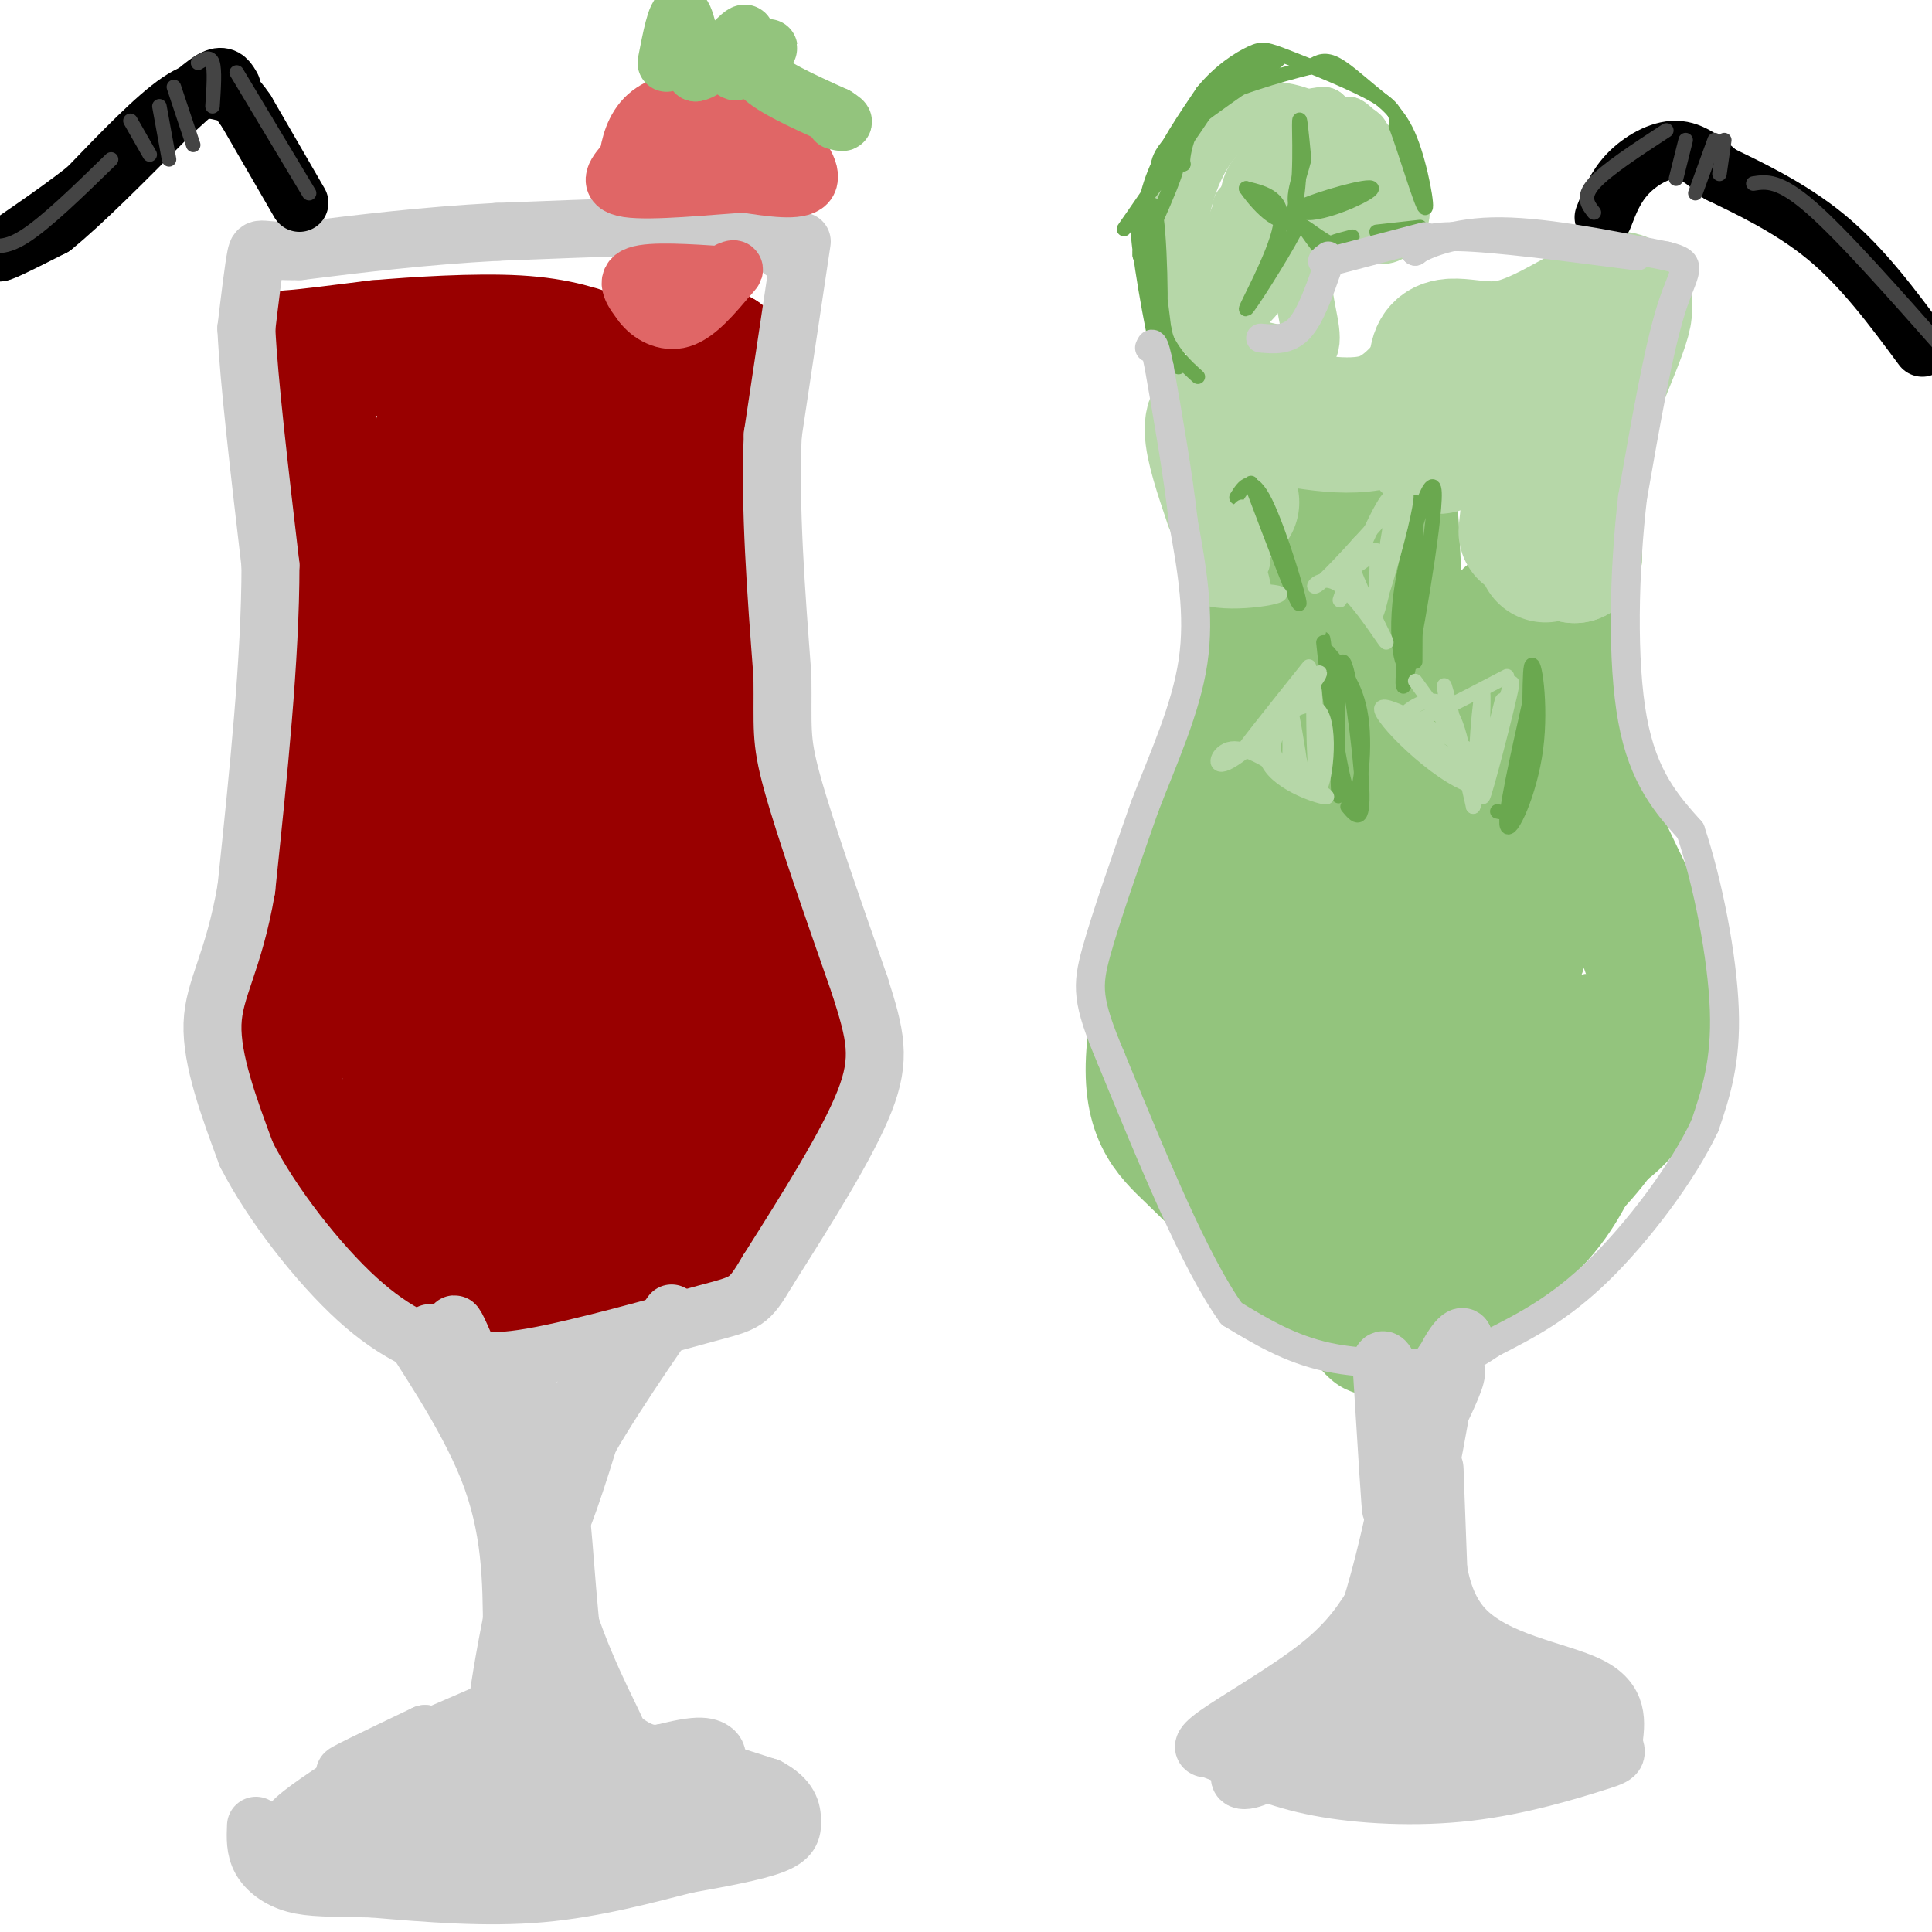 <svg viewBox='0 0 400 400' version='1.1' xmlns='http://www.w3.org/2000/svg' xmlns:xlink='http://www.w3.org/1999/xlink'><g fill='none' stroke='#990000' stroke-width='28' stroke-linecap='round' stroke-linejoin='round'><path d='M122,171c1.416,0.268 2.832,0.535 -1,-7c-3.832,-7.535 -12.911,-22.873 -10,-9c2.911,13.873 17.811,56.956 21,56c3.189,-0.956 -5.334,-45.950 -6,-51c-0.666,-5.050 6.524,29.843 9,37c2.476,7.157 0.238,-13.421 -2,-34'/><path d='M133,163c-1.321,-10.452 -3.625,-19.583 0,-9c3.625,10.583 13.179,40.881 15,44c1.821,3.119 -4.089,-20.940 -10,-45'/><path d='M140,153c0.000,0.000 26.000,50.000 26,50'/><path d='M166,203c5.156,11.200 5.044,14.200 3,19c-2.044,4.800 -6.022,11.400 -10,18'/><path d='M159,240c-6.500,6.667 -17.750,14.333 -29,22'/><path d='M130,262c-8.156,4.000 -14.044,3.000 -19,2c-4.956,-1.000 -8.978,-2.000 -13,-3'/><path d='M98,261c-6.833,-2.833 -17.417,-8.417 -28,-14'/><path d='M70,247c-6.933,-5.422 -10.267,-11.978 -12,-18c-1.733,-6.022 -1.867,-11.511 -2,-17'/><path d='M56,212c0.667,-8.167 3.333,-20.083 6,-32'/><path d='M62,180c2.133,-7.600 4.467,-10.600 6,-18c1.533,-7.400 2.267,-19.200 3,-31'/><path d='M71,131c-0.833,-13.167 -4.417,-30.583 -8,-48'/><path d='M63,83c-2.444,-9.378 -4.556,-8.822 -2,-9c2.556,-0.178 9.778,-1.089 17,-2'/><path d='M78,72c8.289,-0.711 20.511,-1.489 29,-1c8.489,0.489 13.244,2.244 18,4'/><path d='M125,75c5.733,1.200 11.067,2.200 15,2c3.933,-0.200 6.467,-1.600 9,-3'/><path d='M149,74c1.500,2.500 0.750,10.250 0,18'/><path d='M149,92c0.333,14.167 1.167,40.583 2,67'/><path d='M151,159c2.570,19.713 7.995,35.495 8,40c0.005,4.505 -5.411,-2.267 -10,-11c-4.589,-8.733 -8.351,-19.428 -11,-26c-2.649,-6.572 -4.185,-9.021 -5,-15c-0.815,-5.979 -0.907,-15.490 -1,-25'/><path d='M132,122c0.137,-9.378 0.981,-20.324 0,-24c-0.981,-3.676 -3.785,-0.082 -7,16c-3.215,16.082 -6.841,44.651 -8,47c-1.159,2.349 0.150,-21.521 0,-41c-0.150,-19.479 -1.757,-34.565 -6,-29c-4.243,5.565 -11.121,31.783 -18,58'/><path d='M93,149c-2.382,-6.379 0.663,-51.328 0,-60c-0.663,-8.672 -5.035,18.931 -6,36c-0.965,17.069 1.476,23.604 3,30c1.524,6.396 2.130,12.652 3,-7c0.870,-19.652 2.003,-65.214 -1,-54c-3.003,11.214 -10.144,79.204 -12,105c-1.856,25.796 1.572,9.398 5,-7'/><path d='M85,192c4.180,-7.888 12.129,-24.109 15,-25c2.871,-0.891 0.662,13.548 -3,28c-3.662,14.452 -8.778,28.915 -11,32c-2.222,3.085 -1.550,-5.210 3,-17c4.550,-11.790 12.978,-27.077 17,-33c4.022,-5.923 3.639,-2.482 4,3c0.361,5.482 1.465,13.004 1,22c-0.465,8.996 -2.498,19.465 -5,27c-2.502,7.535 -5.474,12.135 -6,7c-0.526,-5.135 1.395,-20.005 5,-30c3.605,-9.995 8.894,-15.114 12,-18c3.106,-2.886 4.030,-3.539 6,0c1.970,3.539 4.985,11.269 8,19'/><path d='M131,207c1.671,6.158 1.847,12.054 0,19c-1.847,6.946 -5.718,14.944 -8,19c-2.282,4.056 -2.977,4.170 -5,3c-2.023,-1.170 -5.376,-3.626 -3,-12c2.376,-8.374 10.481,-22.668 16,-29c5.519,-6.332 8.453,-4.704 10,-3c1.547,1.704 1.706,3.484 1,8c-0.706,4.516 -2.276,11.767 -5,17c-2.724,5.233 -6.602,8.447 -9,9c-2.398,0.553 -3.317,-1.555 -1,-7c2.317,-5.445 7.869,-14.226 11,-19c3.131,-4.774 3.840,-5.541 6,-7c2.160,-1.459 5.769,-3.609 7,-1c1.231,2.609 0.082,9.978 -2,15c-2.082,5.022 -5.099,7.698 -7,10c-1.901,2.302 -2.686,4.229 -5,5c-2.314,0.771 -6.157,0.385 -10,0'/></g>
<g fill='none' stroke='#cccccc' stroke-width='12' stroke-linecap='round' stroke-linejoin='round'><path d='M166,50c0.000,0.000 -6.000,40.000 -6,40'/><path d='M160,90c-0.667,15.000 0.667,32.500 2,50'/><path d='M162,140c0.133,10.800 -0.533,12.800 2,22c2.533,9.200 8.267,25.600 14,42'/><path d='M178,204c3.289,10.311 4.511,15.089 1,24c-3.511,8.911 -11.756,21.956 -20,35'/><path d='M159,263c-4.096,6.904 -4.335,6.665 -13,9c-8.665,2.335 -25.756,7.244 -36,9c-10.244,1.756 -13.641,0.359 -16,-1c-2.359,-1.359 -3.679,-2.679 -5,-4'/><path d='M162,52c1.417,-2.167 2.833,-4.333 -7,-5c-9.833,-0.667 -30.917,0.167 -52,1'/><path d='M103,48c-15.500,0.833 -28.250,2.417 -41,4'/><path d='M62,52c-8.289,0.178 -8.511,-1.378 -9,1c-0.489,2.378 -1.244,8.689 -2,15'/><path d='M51,68c0.500,10.667 2.750,29.833 5,49'/><path d='M56,117c0.000,19.333 -2.500,43.167 -5,67'/><path d='M51,184c-2.644,15.444 -6.756,20.556 -7,28c-0.244,7.444 3.378,17.222 7,27'/><path d='M51,239c5.267,10.333 14.933,22.667 23,30c8.067,7.333 14.533,9.667 21,12'/><path d='M95,281c6.631,2.357 12.708,2.250 15,8c2.292,5.750 0.798,17.357 1,20c0.202,2.643 2.101,-3.679 4,-10'/><path d='M115,299c3.381,-6.512 9.833,-17.792 10,-14c0.167,3.792 -5.952,22.655 -8,28c-2.048,5.345 -0.024,-2.827 2,-11'/><path d='M119,302c5.762,-9.798 19.167,-28.792 20,-30c0.833,-1.208 -10.905,15.369 -17,26c-6.095,10.631 -6.548,15.315 -7,20'/><path d='M115,318c-5.356,-6.089 -15.244,-31.311 -19,-40c-3.756,-8.689 -1.378,-0.844 1,7'/><path d='M97,285c3.024,8.988 10.083,27.958 12,31c1.917,3.042 -1.310,-9.845 -6,-19c-4.690,-9.155 -10.845,-14.577 -17,-20'/><path d='M86,277c0.467,1.378 10.133,14.822 15,27c4.867,12.178 4.933,23.089 5,34'/><path d='M106,338c-0.405,11.476 -3.917,23.167 -3,15c0.917,-8.167 6.262,-36.190 9,-39c2.738,-2.810 2.869,19.595 3,42'/><path d='M115,356c0.719,10.271 1.018,14.949 1,3c-0.018,-11.949 -0.351,-40.525 0,-44c0.351,-3.475 1.386,18.150 3,29c1.614,10.850 3.807,10.925 6,11'/><path d='M125,355c2.115,3.590 4.402,7.065 2,2c-2.402,-5.065 -9.493,-18.671 -12,-32c-2.507,-13.329 -0.431,-26.380 0,-28c0.431,-1.620 -0.785,8.190 -2,18'/><path d='M113,315c0.190,8.643 1.667,21.250 5,30c3.333,8.750 8.524,13.643 12,16c3.476,2.357 5.238,2.179 7,2'/><path d='M137,363c4.833,1.500 13.417,4.250 22,7'/><path d='M159,370c4.560,2.417 4.958,4.958 5,7c0.042,2.042 -0.274,3.583 -4,5c-3.726,1.417 -10.863,2.708 -18,4'/><path d='M142,386c-7.911,2.000 -18.689,5.000 -30,6c-11.311,1.000 -23.156,0.000 -35,-1'/><path d='M77,391c-8.631,-0.167 -12.708,-0.083 -16,-1c-3.292,-0.917 -5.798,-2.833 -7,-5c-1.202,-2.167 -1.101,-4.583 -1,-7'/><path d='M107,352c-15.917,6.917 -31.833,13.833 -35,15c-3.167,1.167 6.417,-3.417 16,-8'/><path d='M88,359c-5.422,3.467 -26.978,16.133 -28,19c-1.022,2.867 18.489,-4.067 38,-11'/><path d='M98,367c7.773,-2.768 8.205,-4.188 8,-6c-0.205,-1.812 -1.048,-4.014 -13,1c-11.952,5.014 -35.015,17.246 -34,17c1.015,-0.246 26.106,-12.970 37,-17c10.894,-4.030 7.590,0.636 5,4c-2.590,3.364 -4.468,5.428 -11,8c-6.532,2.572 -17.720,5.654 -13,3c4.720,-2.654 25.349,-11.044 36,-14c10.651,-2.956 11.326,-0.478 12,2'/><path d='M125,365c-10.582,4.966 -43.037,16.380 -41,16c2.037,-0.380 38.568,-12.553 50,-15c11.432,-2.447 -2.233,4.833 -9,9c-6.767,4.167 -6.635,5.220 -16,7c-9.365,1.780 -28.227,4.286 -25,1c3.227,-3.286 28.544,-12.364 43,-17c14.456,-4.636 18.050,-4.830 20,-4c1.950,0.830 2.256,2.685 -1,6c-3.256,3.315 -10.073,8.090 -18,11c-7.927,2.910 -16.963,3.955 -26,5'/><path d='M102,384c-8.180,0.726 -15.629,0.040 -9,-2c6.629,-2.040 27.337,-5.435 44,-6c16.663,-0.565 29.280,1.699 12,4c-17.280,2.301 -64.456,4.637 -63,3c1.456,-1.637 51.546,-7.248 67,-8c15.454,-0.752 -3.727,3.357 -23,6c-19.273,2.643 -38.636,3.822 -58,5'/><path d='M72,386c-11.786,1.654 -12.252,3.289 -3,1c9.252,-2.289 28.222,-8.501 42,-10c13.778,-1.499 22.365,1.715 24,1c1.635,-0.715 -3.683,-5.357 -9,-10'/></g>
<g fill='none' stroke='#000000' stroke-width='12' stroke-linecap='round' stroke-linejoin='round'><path d='M62,42c0.000,0.000 -11.000,-19.000 -11,-19'/><path d='M51,23c-2.524,-3.750 -3.333,-3.625 -5,-4c-1.667,-0.375 -4.190,-1.250 -9,2c-4.810,3.250 -11.905,10.625 -19,18'/><path d='M18,39c-7.444,5.911 -16.556,11.689 -18,13c-1.444,1.311 4.778,-1.844 11,-5'/><path d='M11,47c5.833,-4.667 14.917,-13.833 24,-23'/><path d='M35,24c5.822,-5.444 8.378,-7.556 10,-8c1.622,-0.444 2.311,0.778 3,2'/></g>
<g fill='none' stroke='#e06666' stroke-width='12' stroke-linecap='round' stroke-linejoin='round'><path d='M146,23c0.000,0.000 16.000,6.000 16,6'/><path d='M162,29c4.178,2.933 6.622,7.267 5,9c-1.622,1.733 -7.311,0.867 -13,0'/><path d='M154,38c-7.356,0.489 -19.244,1.711 -24,1c-4.756,-0.711 -2.378,-3.356 0,-6'/><path d='M130,33c0.360,-2.730 1.262,-6.557 4,-9c2.738,-2.443 7.314,-3.504 11,-4c3.686,-0.496 6.482,-0.427 9,1c2.518,1.427 4.759,4.214 7,7'/><path d='M161,28c2.670,2.046 5.845,3.662 3,3c-2.845,-0.662 -11.711,-3.600 -17,-4c-5.289,-0.400 -7.001,1.738 -6,3c1.001,1.262 4.715,1.646 5,2c0.285,0.354 -2.857,0.677 -6,1'/><path d='M150,57c-7.583,-0.500 -15.167,-1.000 -18,0c-2.833,1.000 -0.917,3.500 1,6'/><path d='M133,63c1.489,2.000 4.711,4.000 8,3c3.289,-1.000 6.644,-5.000 10,-9'/><path d='M151,57c1.667,-1.667 0.833,-1.333 0,-1'/></g>
<g fill='none' stroke='#93c47d' stroke-width='12' stroke-linecap='round' stroke-linejoin='round'><path d='M138,13c1.000,-5.167 2.000,-10.333 3,-10c1.000,0.333 2.000,6.167 3,12'/><path d='M144,15c2.893,-0.393 8.625,-7.375 10,-8c1.375,-0.625 -1.607,5.107 -2,7c-0.393,1.893 1.804,-0.054 4,-2'/><path d='M156,12c1.607,-0.952 3.625,-2.333 3,-2c-0.625,0.333 -3.893,2.381 -2,5c1.893,2.619 8.946,5.810 16,9'/><path d='M173,24c2.667,1.667 1.333,1.333 0,1'/></g>
<g fill='none' stroke='#444444' stroke-width='3' stroke-linecap='round' stroke-linejoin='round'><path d='M64,40c0.000,0.000 -9.000,-15.000 -9,-15'/><path d='M55,25c-2.500,-4.167 -4.250,-7.083 -6,-10'/><path d='M41,13c1.250,-0.750 2.500,-1.500 3,0c0.500,1.500 0.250,5.250 0,9'/><path d='M36,18c0.000,0.000 4.000,12.000 4,12'/><path d='M33,22c0.000,0.000 2.000,11.000 2,11'/><path d='M27,25c0.000,0.000 4.000,7.000 4,7'/><path d='M23,33c-6.750,6.583 -13.500,13.167 -18,16c-4.500,2.833 -6.750,1.917 -9,1'/></g>
<g fill='none' stroke='#b6d7a8' stroke-width='12' stroke-linecap='round' stroke-linejoin='round'><path d='M273,32c3.464,1.286 6.929,2.571 8,5c1.071,2.429 -0.250,6.000 0,6c0.250,0.000 2.071,-3.571 2,-7c-0.071,-3.429 -2.036,-6.714 -4,-10'/><path d='M279,26c1.655,0.857 7.792,8.000 10,13c2.208,5.000 0.488,7.857 -1,9c-1.488,1.143 -2.744,0.571 -4,0'/><path d='M284,48c-3.467,-1.378 -10.133,-4.822 -13,-3c-2.867,1.822 -1.933,8.911 -1,16'/><path d='M270,61c0.644,5.289 2.756,10.511 0,12c-2.756,1.489 -10.378,-0.756 -18,-3'/><path d='M252,70c-3.665,-1.137 -3.828,-2.480 -5,-6c-1.172,-3.520 -3.354,-9.217 -3,-16c0.354,-6.783 3.244,-14.652 7,-19c3.756,-4.348 8.378,-5.174 13,-6'/><path d='M264,23c4.510,0.038 9.284,3.133 13,4c3.716,0.867 6.376,-0.494 4,5c-2.376,5.494 -9.786,17.842 -15,23c-5.214,5.158 -8.233,3.125 -11,4c-2.767,0.875 -5.284,4.659 -3,-2c2.284,-6.659 9.367,-23.760 11,-24c1.633,-0.240 -2.183,16.380 -6,33'/><path d='M257,66c-1.239,7.180 -1.337,8.630 -1,3c0.337,-5.630 1.108,-18.341 2,-25c0.892,-6.659 1.905,-7.266 3,-8c1.095,-0.734 2.272,-1.595 3,1c0.728,2.595 1.006,8.645 0,14c-1.006,5.355 -3.296,10.014 -6,12c-2.704,1.986 -5.822,1.298 -4,-6c1.822,-7.298 8.583,-21.206 11,-23c2.417,-1.794 0.490,8.525 -2,14c-2.490,5.475 -5.544,6.107 -7,5c-1.456,-1.107 -1.315,-3.952 1,-9c2.315,-5.048 6.804,-12.299 10,-16c3.196,-3.701 5.098,-3.850 7,-4'/><path d='M274,24c0.244,2.267 -2.644,9.933 -6,14c-3.356,4.067 -7.178,4.533 -11,5'/><path d='M269,138c2.956,8.044 5.911,16.089 6,15c0.089,-1.089 -2.689,-11.311 -5,-14c-2.311,-2.689 -4.156,2.156 -6,7'/><path d='M264,146c-2.400,1.933 -5.400,3.267 -4,4c1.400,0.733 7.200,0.867 13,1'/></g>
<g fill='none' stroke='#93c47d' stroke-width='28' stroke-linecap='round' stroke-linejoin='round'><path d='M290,154c4.464,31.829 8.928,63.658 8,53c-0.928,-10.658 -7.249,-63.803 -6,-61c1.249,2.803 10.067,61.556 11,62c0.933,0.444 -6.018,-57.419 -7,-69c-0.982,-11.581 4.005,23.120 8,43c3.995,19.880 6.997,24.940 10,30'/><path d='M314,212c-1.098,-15.761 -8.844,-70.162 -9,-72c-0.156,-1.838 7.278,48.889 9,56c1.722,7.111 -2.267,-29.393 -3,-49c-0.733,-19.607 1.791,-22.316 4,-17c2.209,5.316 4.105,18.658 6,32'/><path d='M321,162c2.583,13.214 6.042,30.250 6,20c-0.042,-10.250 -3.583,-47.786 -4,-55c-0.417,-7.214 2.292,15.893 5,39'/><path d='M328,166c4.345,12.798 12.708,25.292 15,36c2.292,10.708 -1.488,19.631 -5,25c-3.512,5.369 -6.756,7.185 -10,9'/><path d='M328,236c-2.752,4.285 -4.632,10.499 -11,17c-6.368,6.501 -17.222,13.289 -15,11c2.222,-2.289 17.521,-13.655 24,-24c6.479,-10.345 4.137,-19.670 4,-23c-0.137,-3.330 1.932,-0.665 4,2'/><path d='M334,219c1.484,2.512 3.193,7.791 -5,18c-8.193,10.209 -26.288,25.349 -36,33c-9.712,7.651 -11.041,7.812 -5,-7c6.041,-14.812 19.453,-44.599 21,-49c1.547,-4.401 -8.771,16.583 -17,29c-8.229,12.417 -14.369,16.266 -17,15c-2.631,-1.266 -1.752,-7.647 0,-14c1.752,-6.353 4.376,-12.676 7,-19'/><path d='M282,225c2.319,-5.288 4.616,-9.008 3,-6c-1.616,3.008 -7.144,12.744 -7,22c0.144,9.256 5.962,18.030 6,22c0.038,3.970 -5.703,3.134 -12,-4c-6.297,-7.134 -13.148,-20.567 -20,-34'/><path d='M252,225c-4.246,-9.525 -4.860,-16.337 -5,-24c-0.140,-7.663 0.193,-16.179 2,-23c1.807,-6.821 5.088,-11.949 8,-24c2.912,-12.051 5.456,-31.026 8,-50'/><path d='M265,104c2.035,-2.572 3.123,15.999 1,49c-2.123,33.001 -7.456,80.434 -5,62c2.456,-18.434 12.699,-102.735 16,-109c3.301,-6.265 -0.342,65.506 -1,93c-0.658,27.494 1.669,10.713 4,-13c2.331,-23.713 4.665,-54.356 7,-85'/><path d='M287,101c1.615,0.911 2.154,45.689 3,62c0.846,16.311 2.000,4.156 2,-5c-0.000,-9.156 -1.154,-15.311 -2,-20c-0.846,-4.689 -1.385,-7.911 -6,-3c-4.615,4.911 -13.308,17.956 -22,31'/><path d='M256,181c-0.613,-7.798 -1.226,-15.595 -5,-8c-3.774,7.595 -10.708,30.583 -12,44c-1.292,13.417 3.060,17.262 8,22c4.940,4.738 10.470,10.369 16,16'/><path d='M263,255c3.667,4.167 4.833,6.583 6,9'/></g>
<g fill='none' stroke='#b6d7a8' stroke-width='28' stroke-linecap='round' stroke-linejoin='round'><path d='M315,77c2.193,-3.829 4.385,-7.658 4,2c-0.385,9.658 -3.349,32.803 -3,31c0.349,-1.803 4.011,-28.556 5,-29c0.989,-0.444 -0.695,25.419 -1,32c-0.305,6.581 0.770,-6.120 2,-9c1.230,-2.880 2.615,4.060 4,11'/><path d='M326,115c-0.333,-0.548 -3.167,-7.417 -1,-18c2.167,-10.583 9.333,-24.881 11,-31c1.667,-6.119 -2.167,-4.060 -6,-2'/><path d='M330,64c-4.131,1.687 -11.458,6.906 -18,8c-6.542,1.094 -12.300,-1.936 -14,1c-1.700,2.936 0.657,11.839 1,16c0.343,4.161 -1.329,3.581 -3,3'/><path d='M296,92c0.095,-2.976 1.833,-11.917 1,-13c-0.833,-1.083 -4.238,5.690 -11,8c-6.762,2.310 -16.881,0.155 -27,-2'/><path d='M259,85c-6.156,-0.089 -8.044,0.689 -8,4c0.044,3.311 2.022,9.156 4,15'/></g>
<g fill='none' stroke='#6aa84f' stroke-width='3' stroke-linecap='round' stroke-linejoin='round'><path d='M248,78c-2.583,-2.333 -5.167,-4.667 -7,-9c-1.833,-4.333 -2.917,-10.667 -4,-17'/><path d='M237,52c-0.622,-5.444 -0.178,-10.556 2,-16c2.178,-5.444 6.089,-11.222 10,-17'/><path d='M249,19c3.601,-4.394 7.604,-6.879 10,-8c2.396,-1.121 3.183,-0.879 8,1c4.817,1.879 13.662,5.394 18,8c4.338,2.606 4.169,4.303 4,6'/><path d='M289,26c2.060,5.492 5.209,16.223 6,17c0.791,0.777 -0.778,-8.400 -3,-14c-2.222,-5.600 -5.098,-7.623 -8,-10c-2.902,-2.377 -5.829,-5.108 -8,-6c-2.171,-0.892 -3.585,0.054 -5,1'/><path d='M271,14c-5.489,1.400 -16.711,4.400 -22,8c-5.289,3.600 -4.644,7.800 -4,12'/><path d='M245,34c-0.411,-0.622 0.560,-8.177 6,-14c5.440,-5.823 15.349,-9.914 14,-8c-1.349,1.914 -13.957,9.833 -20,15c-6.043,5.167 -5.522,7.584 -5,10'/><path d='M240,37c2.990,-3.920 12.967,-18.721 11,-16c-1.967,2.721 -15.876,22.963 -18,26c-2.124,3.037 7.536,-11.132 10,-13c2.464,-1.868 -2.268,8.566 -7,19'/><path d='M236,53c-0.502,-1.204 1.743,-13.716 3,-10c1.257,3.716 1.526,23.658 1,26c-0.526,2.342 -1.845,-12.917 -3,-20c-1.155,-7.083 -2.145,-5.991 -1,3c1.145,8.991 4.424,25.882 5,25c0.576,-0.882 -1.550,-19.538 -2,-24c-0.450,-4.462 0.775,5.269 2,15'/><path d='M241,68c0.833,3.833 1.917,5.917 3,8'/><path d='M267,45c0.000,0.000 1.000,3.000 1,3'/><path d='M268,48c-2.607,5.000 -9.625,16.000 -10,16c-0.375,0.000 5.893,-11.000 7,-17c1.107,-6.000 -2.946,-7.000 -7,-8'/><path d='M258,39c0.845,1.333 6.458,8.667 9,6c2.542,-2.667 2.012,-15.333 2,-19c-0.012,-3.667 0.494,1.667 1,7'/><path d='M270,33c-0.936,3.928 -3.777,10.249 0,11c3.777,0.751 14.171,-4.067 14,-5c-0.171,-0.933 -10.906,2.019 -15,4c-4.094,1.981 -1.547,2.990 1,4'/><path d='M270,47c1.756,2.756 5.644,7.644 6,8c0.356,0.356 -2.822,-3.822 -6,-8'/><path d='M270,47c0.444,-0.089 4.556,3.689 9,5c4.444,1.311 9.222,0.156 14,-1'/><path d='M293,51c-1.511,-0.067 -12.289,0.267 -16,0c-3.711,-0.267 -0.356,-1.133 3,-2'/><path d='M285,48c0.000,0.000 9.000,-1.000 9,-1'/><path d='M275,135c3.131,3.696 6.262,7.393 7,15c0.738,7.607 -0.917,19.125 -3,14c-2.083,-5.125 -4.595,-26.893 -5,-31c-0.405,-4.107 1.298,9.446 3,23'/><path d='M277,156c0.477,6.834 0.169,12.419 0,6c-0.169,-6.419 -0.199,-24.844 1,-25c1.199,-0.156 3.628,17.955 4,26c0.372,8.045 -1.314,6.022 -3,4'/><path d='M293,114c-1.751,16.300 -3.502,32.600 -2,27c1.502,-5.600 6.258,-33.099 6,-39c-0.258,-5.901 -5.531,9.796 -7,21c-1.469,11.204 0.866,17.915 2,14c1.134,-3.915 1.067,-18.458 1,-33'/><path d='M293,104c0.167,0.000 0.083,16.500 0,33'/><path d='M317,144c-2.825,12.526 -5.649,25.053 -5,27c0.649,1.947 4.772,-6.684 6,-16c1.228,-9.316 -0.439,-19.316 -1,-17c-0.561,2.316 -0.018,16.947 -1,24c-0.982,7.053 -3.491,6.526 -6,6'/><path d='M259,100c4.867,12.867 9.733,25.733 10,25c0.267,-0.733 -4.067,-15.067 -7,-21c-2.933,-5.933 -4.467,-3.467 -6,-1'/></g>
<g fill='none' stroke='#b6d7a8' stroke-width='3' stroke-linecap='round' stroke-linejoin='round'><path d='M253,113c-4.378,5.556 -8.756,11.111 -7,8c1.756,-3.111 9.644,-14.889 11,-16c1.356,-1.111 -3.822,8.444 -9,18'/><path d='M248,123c3.575,2.830 17.013,0.906 17,0c-0.013,-0.906 -13.476,-0.795 -15,-1c-1.524,-0.205 8.890,-0.725 11,-4c2.110,-3.275 -4.086,-9.305 -5,-8c-0.914,1.305 3.453,9.944 5,12c1.547,2.056 0.273,-2.472 -1,-7'/><path d='M260,115c-1.397,-3.373 -4.390,-8.306 -5,-7c-0.610,1.306 1.162,8.850 2,10c0.838,1.150 0.740,-4.094 -1,-4c-1.740,0.094 -5.122,5.525 -4,7c1.122,1.475 6.749,-1.007 8,-2c1.251,-0.993 -1.875,-0.496 -5,0'/><path d='M255,119c-0.833,0.000 -0.417,0.000 0,0'/><path d='M271,138c-7.445,9.313 -14.890,18.626 -14,18c0.890,-0.626 10.114,-11.193 14,-15c3.886,-3.807 2.433,-0.856 -2,4c-4.433,4.856 -11.847,11.615 -15,13c-3.153,1.385 -2.044,-2.604 1,-3c3.044,-0.396 8.022,2.802 13,6'/><path d='M268,161c4.276,2.137 8.465,4.481 6,4c-2.465,-0.481 -11.586,-3.786 -12,-9c-0.414,-5.214 7.879,-12.336 11,-9c3.121,3.336 1.071,17.129 0,16c-1.071,-1.129 -1.163,-17.180 -1,-20c0.163,-2.820 0.582,7.590 1,18'/><path d='M273,161c-0.301,3.933 -1.554,4.764 -3,0c-1.446,-4.764 -3.087,-15.123 -3,-15c0.087,0.123 1.900,10.729 2,11c0.100,0.271 -1.513,-9.793 -2,-11c-0.487,-1.207 0.151,6.442 0,10c-0.151,3.558 -1.092,3.026 -2,2c-0.908,-1.026 -1.783,-2.545 -1,-5c0.783,-2.455 3.224,-5.844 3,-6c-0.224,-0.156 -3.112,2.922 -6,6'/><path d='M289,104c-6.865,7.642 -13.730,15.284 -16,17c-2.270,1.716 0.055,-2.493 4,0c3.945,2.493 9.511,11.689 10,12c0.489,0.311 -4.099,-8.262 -6,-13c-1.901,-4.738 -1.115,-5.639 0,-6c1.115,-0.361 2.557,-0.180 4,0'/><path d='M285,114c0.344,4.166 -0.796,14.579 0,13c0.796,-1.579 3.529,-15.152 5,-21c1.471,-5.848 1.682,-3.970 0,3c-1.682,6.970 -5.255,19.033 -5,16c0.255,-3.033 4.338,-21.163 3,-22c-1.338,-0.837 -8.097,15.618 -10,20c-1.903,4.382 1.048,-3.309 4,-11'/><path d='M282,112c-0.533,-0.244 -3.867,4.644 -4,6c-0.133,1.356 2.933,-0.822 6,-3'/><path d='M312,140c-10.155,5.325 -20.309,10.651 -22,10c-1.691,-0.651 5.083,-7.278 9,-4c3.917,3.278 4.978,16.459 4,15c-0.978,-1.459 -3.994,-17.560 -4,-19c-0.006,-1.440 2.997,11.780 6,25'/><path d='M305,167c1.549,-3.039 2.422,-23.137 2,-24c-0.422,-0.863 -2.138,17.509 -1,18c1.138,0.491 5.130,-16.899 5,-16c-0.130,0.899 -4.381,20.088 -4,20c0.381,-0.088 5.395,-19.454 6,-23c0.605,-3.546 -3.197,8.727 -7,21'/><path d='M306,163c-6.528,-0.773 -19.350,-13.205 -20,-16c-0.650,-2.795 10.870,4.048 16,7c5.130,2.952 3.869,2.015 4,3c0.131,0.985 1.654,3.893 -2,2c-3.654,-1.893 -12.484,-8.587 -12,-8c0.484,0.587 10.281,8.453 12,8c1.719,-0.453 -4.641,-9.227 -11,-18'/></g>
<g fill='none' stroke='#000000' stroke-width='12' stroke-linecap='round' stroke-linejoin='round'><path d='M332,45c1.200,-3.133 2.400,-6.267 5,-9c2.600,-2.733 6.600,-5.067 10,-5c3.400,0.067 6.200,2.533 9,5'/><path d='M356,36c5.400,2.644 14.400,6.756 22,13c7.600,6.244 13.800,14.622 20,23'/></g>
<g fill='none' stroke='#444444' stroke-width='3' stroke-linecap='round' stroke-linejoin='round'><path d='M330,44c-1.250,-1.583 -2.500,-3.167 0,-6c2.500,-2.833 8.750,-6.917 15,-11'/><path d='M349,29c0.000,0.000 -2.000,8.000 -2,8'/><path d='M355,29c0.000,0.000 -4.000,11.000 -4,11'/><path d='M357,29c0.000,0.000 -1.000,7.000 -1,7'/><path d='M363,38c2.667,-0.417 5.333,-0.833 12,5c6.667,5.833 17.333,17.917 28,30'/></g>
<g fill='none' stroke='#cccccc' stroke-width='6' stroke-linecap='round' stroke-linejoin='round'><path d='M339,53c-14.667,-1.917 -29.333,-3.833 -37,-4c-7.667,-0.167 -8.333,1.417 -9,3'/><path d='M293,52c0.556,-0.644 6.444,-3.756 16,-4c9.556,-0.244 22.778,2.378 36,5'/><path d='M345,53c6.178,1.489 3.622,2.711 1,11c-2.622,8.289 -5.311,23.644 -8,39'/><path d='M338,103c-1.778,15.267 -2.222,33.933 0,46c2.222,12.067 7.111,17.533 12,23'/><path d='M350,172c3.600,10.733 6.600,26.067 7,37c0.400,10.933 -1.800,17.467 -4,24'/><path d='M353,233c-4.533,9.733 -13.867,22.067 -22,30c-8.133,7.933 -15.067,11.467 -22,15'/><path d='M309,278c-4.762,3.179 -5.667,3.625 -11,4c-5.333,0.375 -15.095,0.679 -23,-1c-7.905,-1.679 -13.952,-5.339 -20,-9'/><path d='M255,272c-7.500,-10.333 -16.250,-31.667 -25,-53'/><path d='M230,219c-5.000,-11.800 -5.000,-14.800 -3,-22c2.000,-7.200 6.000,-18.600 10,-30'/><path d='M237,167c3.867,-10.044 8.533,-20.156 10,-30c1.467,-9.844 -0.267,-19.422 -2,-29'/><path d='M245,108c-1.167,-10.167 -3.083,-21.083 -5,-32'/><path d='M240,76c-1.167,-6.000 -1.583,-5.000 -2,-4'/><path d='M295,49c0.000,0.000 -19.000,5.000 -19,5'/><path d='M276,54c-3.333,0.667 -2.167,-0.167 -1,-1'/><path d='M275,55c-1.833,5.250 -3.667,10.500 -6,13c-2.333,2.500 -5.167,2.250 -8,2'/></g>
<g fill='none' stroke='#cccccc' stroke-width='12' stroke-linecap='round' stroke-linejoin='round'><path d='M299,288c-1.456,8.323 -2.911,16.645 -3,15c-0.089,-1.645 1.189,-13.259 2,-18c0.811,-4.741 1.156,-2.611 2,-2c0.844,0.611 2.189,-0.297 1,3c-1.189,3.297 -4.911,10.799 -5,10c-0.089,-0.799 3.456,-9.900 7,-19'/><path d='M303,277c-0.480,-1.391 -5.181,4.630 -7,15c-1.819,10.370 -0.756,25.089 -2,21c-1.244,-4.089 -4.797,-26.985 -6,-27c-1.203,-0.015 -0.058,22.853 0,26c0.058,3.147 -0.971,-13.426 -2,-30'/><path d='M286,282c0.869,-2.393 4.042,6.625 5,18c0.958,11.375 -0.298,25.107 -1,29c-0.702,3.893 -0.851,-2.054 -1,-8'/><path d='M293,327c-0.131,12.315 -0.262,24.631 0,13c0.262,-11.631 0.917,-47.208 2,-48c1.083,-0.792 2.595,33.202 3,41c0.405,7.798 -0.298,-10.601 -1,-29'/><path d='M297,305c-0.244,12.444 -0.489,24.889 6,32c6.489,7.111 19.711,8.889 26,12c6.289,3.111 5.644,7.556 5,12'/><path d='M334,361c1.013,2.405 1.045,2.418 -4,4c-5.045,1.582 -15.166,4.734 -26,6c-10.834,1.266 -22.381,0.648 -31,-1c-8.619,-1.648 -14.309,-4.324 -20,-7'/><path d='M253,363c-3.598,-1.306 -2.593,-1.072 -3,-1c-0.407,0.072 -2.225,-0.019 2,-3c4.225,-2.981 14.493,-8.852 21,-14c6.507,-5.148 9.254,-9.574 12,-14'/><path d='M285,331c3.452,-9.868 6.082,-27.539 5,-23c-1.082,4.539 -5.878,31.289 -15,46c-9.122,14.711 -22.571,17.384 -17,12c5.571,-5.384 30.163,-18.824 39,-23c8.837,-4.176 1.918,0.912 -5,6'/><path d='M292,349c-6.597,4.380 -20.588,12.331 -21,12c-0.412,-0.331 12.757,-8.943 22,-13c9.243,-4.057 14.561,-3.558 16,-1c1.439,2.558 -0.999,7.176 -5,11c-4.001,3.824 -9.563,6.855 -16,8c-6.437,1.145 -13.750,0.403 -11,-3c2.750,-3.403 15.562,-9.469 27,-13c11.438,-3.531 21.503,-4.528 15,-3c-6.503,1.528 -29.572,5.579 -36,7c-6.428,1.421 3.786,0.210 14,-1'/><path d='M297,353c6.808,-0.927 16.830,-2.744 22,-3c5.170,-0.256 5.490,1.049 6,3c0.510,1.951 1.211,4.548 -11,6c-12.211,1.452 -37.335,1.760 -33,0c4.335,-1.760 38.129,-5.589 48,-6c9.871,-0.411 -4.180,2.597 -15,3c-10.820,0.403 -18.410,-1.798 -26,-4'/></g>
</svg>